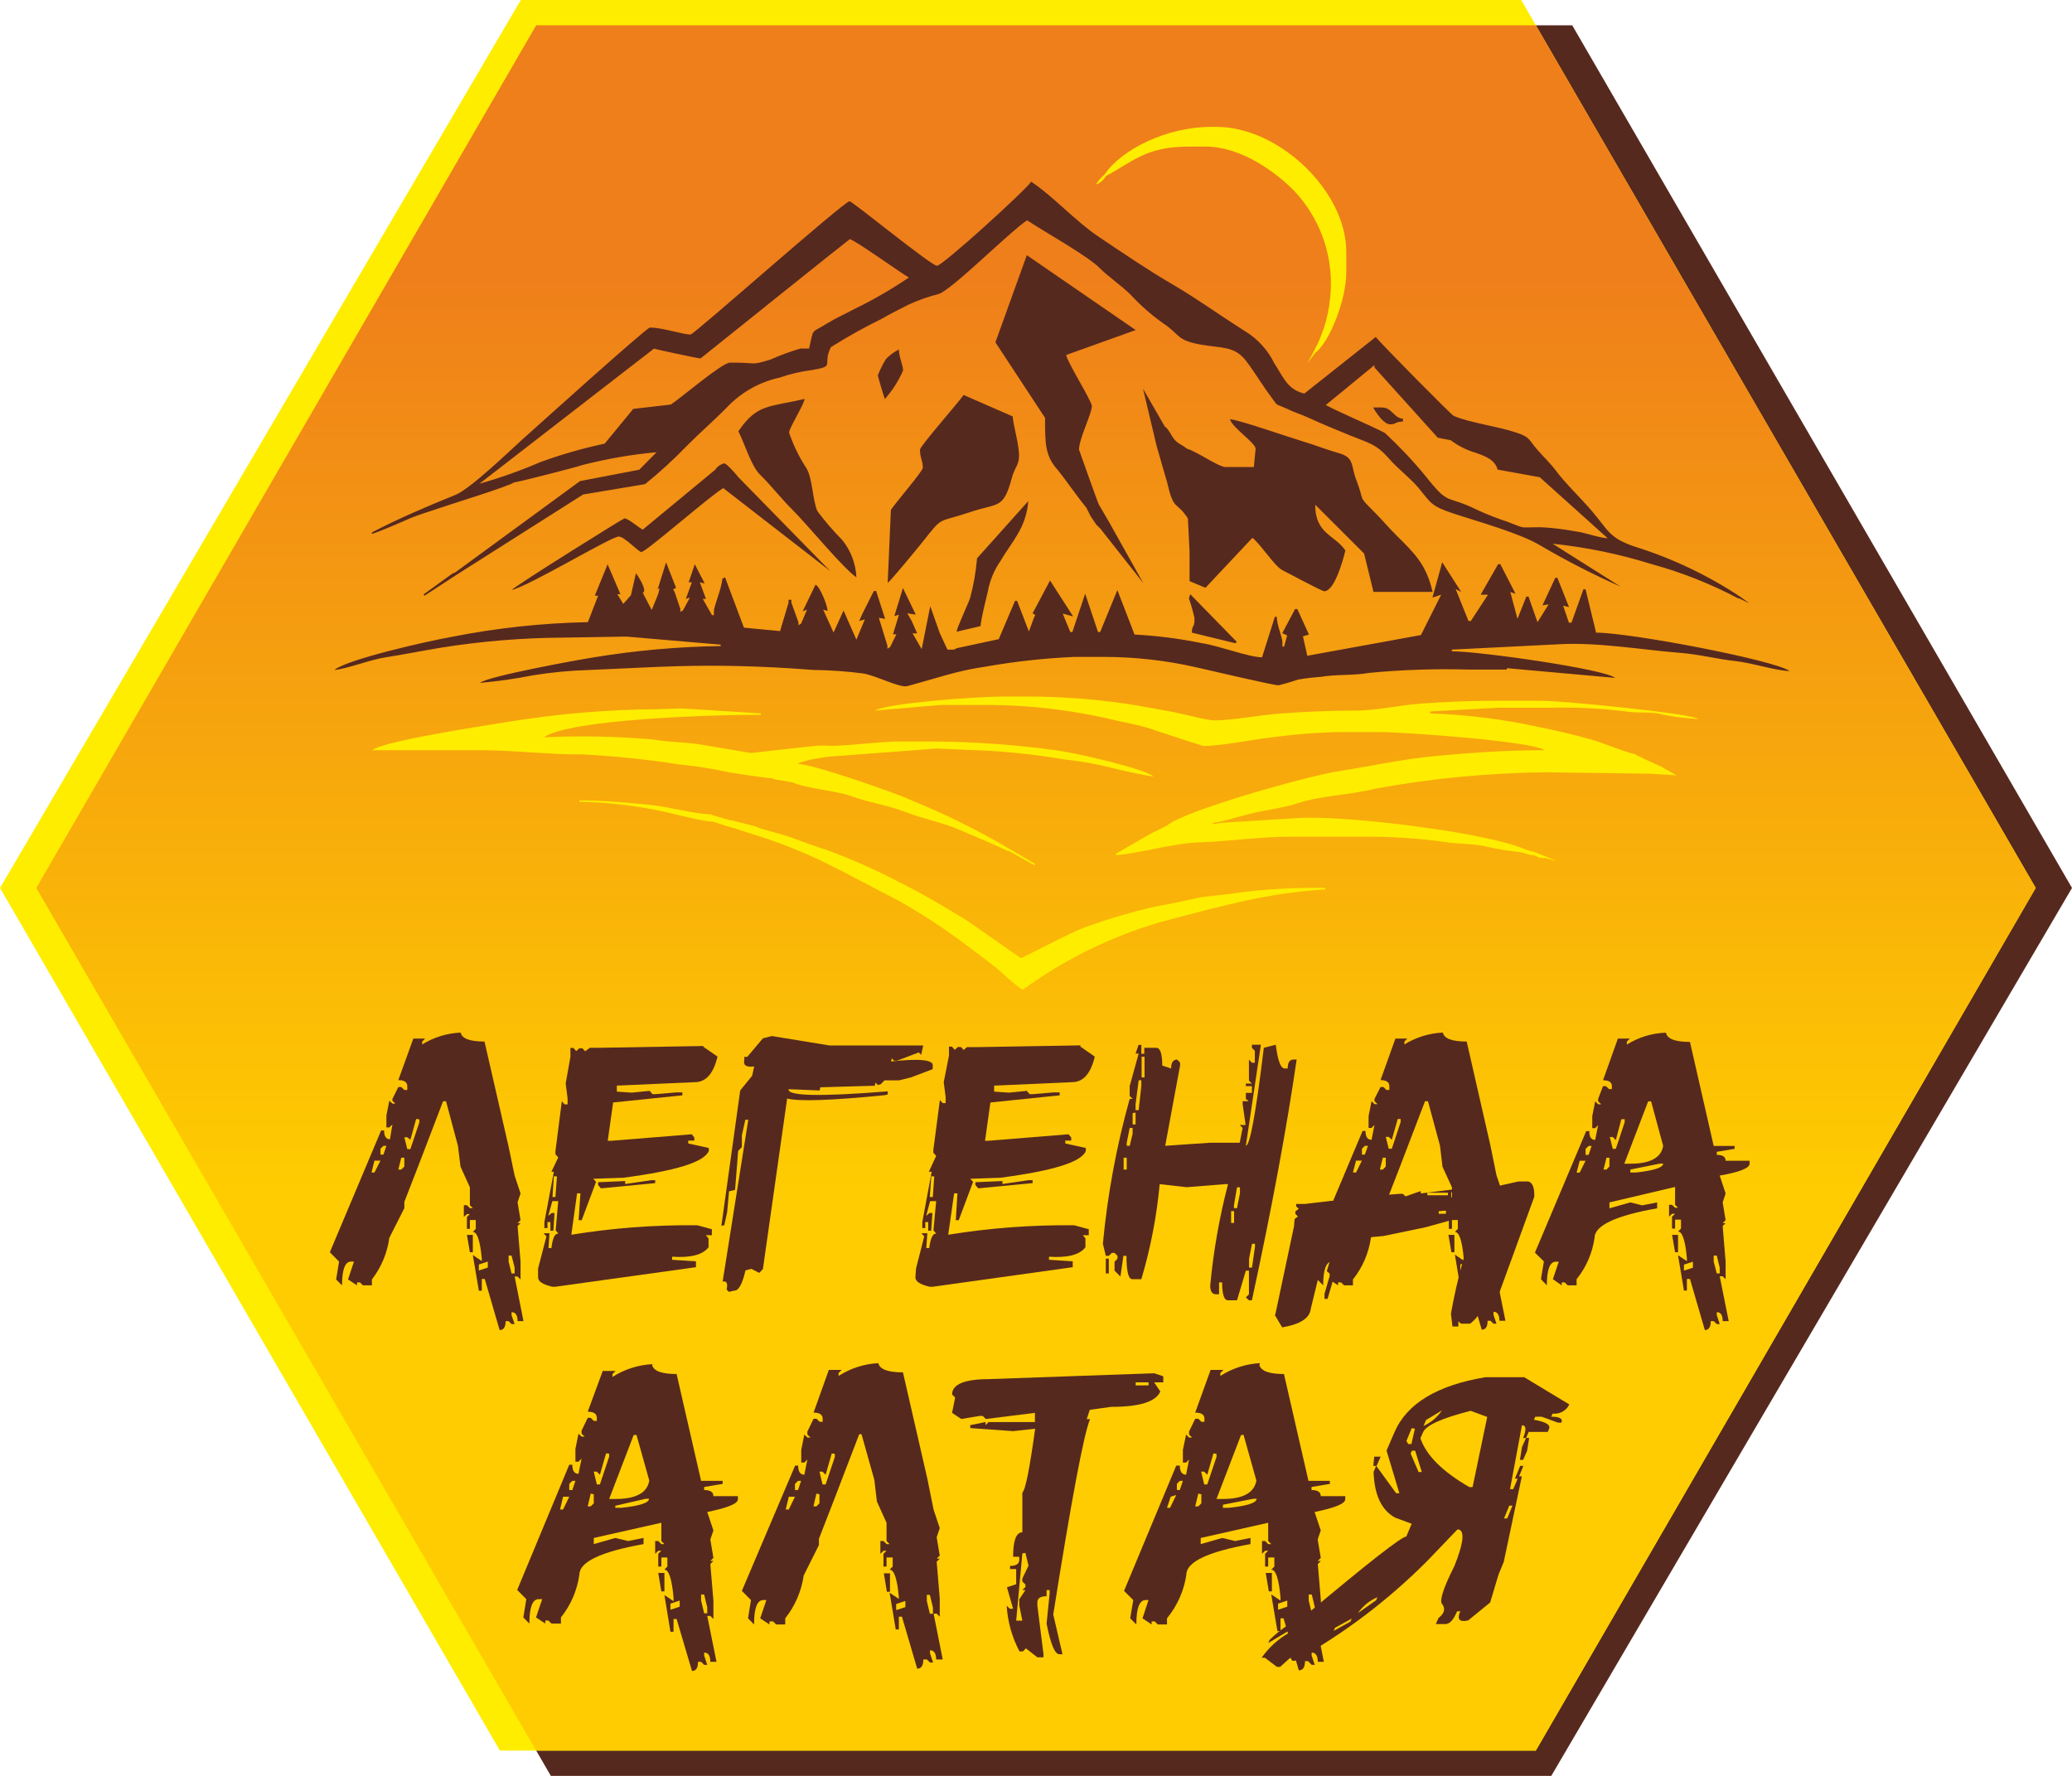 <svg width="126" height="108" viewBox="0 0 126 108" fill="none" xmlns="http://www.w3.org/2000/svg">
<g clip-path="url(#clip0_75_1723)">
<path fill-rule="evenodd" clip-rule="evenodd" d="M32.605 1.539H95.609L126 54L94.33 108.008H33.502L2.207 54L32.605 1.539Z" fill="#56291F"/>
<path fill-rule="evenodd" clip-rule="evenodd" d="M93.395 106.461H30.398L0 54L31.67 0H92.505L123.793 54L93.395 106.461Z" fill="#FFED00"/>
<path fill-rule="evenodd" clip-rule="evenodd" d="M32.605 1.539H93.395L123.793 54L93.395 106.461H32.605L2.207 54L32.605 1.539Z" fill="url(#paint0_linear_75_1723)"/>
<path d="M101.318 62.828C101.396 63.185 101.879 63.364 102.768 63.364L104.211 69.689H105.482V69.868L104.398 70.047V70.233C104.757 70.233 104.936 70.35 104.936 70.591H106.394V70.77C106.394 71.042 105.786 71.282 104.577 71.492L104.936 72.58L104.757 73.124L104.936 74.204L104.757 74.383H104.936L104.757 74.562L104.936 76.722V77.794L104.757 77.616H104.577L105.123 80.343H104.757C104.757 79.978 104.64 79.799 104.398 79.799V79.978L104.577 80.522H104.398L104.211 80.343H104.032C104.032 80.701 103.915 80.887 103.673 80.887L102.768 77.779H102.581V78.486H102.402L102.043 76.341L102.581 76.699V76.52C102.487 75.44 102.3 74.896 102.043 74.896L102.222 74.717V74.173H101.864V74.717H101.676V73.995L101.864 73.816H101.676L101.497 73.995V73.272H101.676L101.864 73.451H102.043L101.864 73.272V72.184L97.871 73.124V73.482L99.142 73.124L99.867 73.303L100.772 73.124V73.482C98.24 73.932 96.971 74.531 96.966 75.277C96.836 76.199 96.459 77.069 95.874 77.794V78.168H95.336L95.149 77.989H94.97V78.168L94.432 77.794L94.79 76.73H94.611C94.245 76.73 94.065 77.212 94.065 78.168L93.706 77.794L93.886 76.714L93.34 76.178L96.459 68.788H96.646C96.646 69.145 96.763 69.324 97.005 69.324L97.184 68.423L97.005 68.609H96.826V67.879L97.005 66.977L97.184 67.156H97.372L97.184 66.977V66.83L97.481 66.053H97.66L97.84 66.231H98.019V66.053C98.019 65.812 97.84 65.695 97.481 65.695L98.385 63.162H99.111L98.931 63.341V63.527C99.634 63.086 100.441 62.837 101.271 62.804L101.318 62.828ZM100.226 66.977L98.775 70.77H99.142C100.351 70.77 101.014 70.412 101.138 69.689L100.405 66.977H100.226ZM98.596 68.065L98.261 69.332L98.073 69.145H97.894L98.073 69.868H98.261L98.799 68.244V68.065H98.596ZM96.607 69.689L96.42 69.868V70.233H96.607L96.787 69.689H96.607ZM97.691 70.404L97.512 71.127H97.691L97.871 70.941V70.404H97.691ZM96.061 70.591L95.874 71.314H96.061L96.42 70.591H96.061ZM99.142 71.127V71.306H99.501C100.592 71.181 101.138 71.003 101.138 70.762H100.951L99.142 71.127ZM101.676 75.098H102.043V76.155H101.864L101.676 75.067V75.098ZM104.211 76.357V76.722L104.398 77.445H104.577V77.087L104.398 76.357H104.211ZM102.402 76.909V77.274L102.948 77.095V76.73L102.402 76.909Z" fill="#56291F"/>
<path d="M42.759 63.651L43.633 64.258C43.375 65.322 42.915 65.812 42.244 65.812L37.511 66.022V66.387L38.407 66.449L39.507 66.34L39.679 66.542H39.858L41.137 66.433H41.496V66.612L37.285 67.047L36.957 69.379H37.136L42.065 68.982L42.221 69.177V69.363H41.854V69.542L43.102 69.814V69.993C42.837 70.669 41.106 71.205 37.901 71.624L36.076 71.687L36.247 71.873L35.374 74.204H35.187L35.296 72.573H35.093L34.742 75.09C37.276 74.678 39.841 74.486 42.408 74.515L43.289 74.756V75.121H42.923L43.087 75.316V75.852C42.736 76.31 41.995 76.504 40.872 76.427V76.613L42.322 76.707V77.064L33.775 78.253H33.596C33.011 78.121 32.722 77.934 32.722 77.686V77.142L33.229 75.191L33.058 74.997H33.416L33.354 75.898H33.533C33.604 75.292 33.744 74.997 33.962 75.02L33.791 74.826L33.947 73.046H33.588L33.339 73.94L33.549 73.769H33.721L33.65 74.849H33.471V74.321H33.292V74.686H33.105V74.321L33.682 71.259H33.533L33.947 70.389L33.775 70.195V70.016L34.165 66.977L34.337 67.164H34.516V66.799L34.399 65.889L34.688 64.273V63.729H34.867L35.039 63.923L35.233 63.752H35.413L35.584 63.931L35.873 63.721H36.419L42.79 63.613L42.759 63.651ZM33.682 71.531L33.596 72.798H33.775L33.869 71.547L33.682 71.531ZM39.663 71.772H39.842V71.951L36.544 72.269L36.372 72.067V71.896L38.018 71.826V72.005L39.671 71.764L39.663 71.772Z" fill="#56291F"/>
<path d="M44.717 78.486C44.958 78.424 45.161 78.012 45.333 77.258L45.699 77.165L46.167 77.414L46.393 77.181L47.867 66.806C48.564 66.993 50.539 66.926 53.794 66.604L53.981 66.558V66.371C49.871 66.698 47.859 66.659 47.961 66.239L49.84 66.317L49.887 66.123L53.193 66.029L53.24 65.835L53.381 65.983L53.56 65.936L53.786 65.703H54.66L55.393 65.524L56.718 65.019V64.833C56.804 64.452 55.938 64.359 54.184 64.553L54.231 64.366L54.371 64.506H54.55L55.876 64.001L56.017 64.149L56.141 63.581H50.448L46.939 63.007L46.393 63.146L45.442 64.273H45.262V64.467C45.184 64.786 45.387 64.918 45.863 64.856L45.738 65.423L45.013 66.317L43.867 74.554L44.046 74.507L44.217 73.73L44.334 72.448L44.701 72.363L44.888 69.993L45.114 69.759V69.044L45.325 68.096H45.504L43.944 77.942C44.186 77.88 44.272 78.043 44.186 78.424L44.327 78.564L44.693 78.478L44.717 78.486Z" fill="#56291F"/>
<path d="M65.702 63.651L66.576 64.258C66.318 65.322 65.858 65.812 65.188 65.812L60.454 66.022V66.387L61.351 66.449L62.442 66.34L62.614 66.542H62.793L64.08 66.433H64.439V66.612L60.228 67.047L59.9 69.379H60.048L64.977 68.982L65.141 69.177V69.363H64.782V69.542L66.03 69.814V69.993C65.772 70.669 64.033 71.205 60.828 71.624L59.003 71.687L59.175 71.873L58.301 74.204H58.122L58.223 72.573H58.021L57.662 75.09C60.196 74.679 62.761 74.486 65.328 74.515L66.209 74.756V75.121H65.85L66.006 75.316V75.852C65.655 76.31 64.922 76.504 63.791 76.427V76.613L65.234 76.707V77.064L56.726 78.253H56.539C55.962 78.121 55.666 77.934 55.666 77.686L55.705 77.142L56.204 75.191L56.032 74.997H56.391L56.328 75.898H56.508C56.586 75.292 56.726 74.997 56.937 75.02L56.765 74.826L56.929 73.046H56.562L56.321 73.94L56.523 73.769H56.703L56.625 74.849H56.445V74.321H56.266V74.686H56.087V74.321L56.656 71.259H56.484L56.929 70.296L56.757 70.101V69.938L57.155 66.9L57.327 67.086H57.506V66.721L57.389 65.812L57.709 64.195V63.651H57.888L58.06 63.846L58.247 63.675H58.434L58.606 63.853L58.793 63.682H59.339L65.702 63.574V63.651ZM56.633 71.531L56.539 72.798H56.726L56.812 71.547L56.633 71.531ZM62.606 71.772H62.793V71.951L59.487 72.269L59.315 72.067V71.896L60.961 71.826V72.005L62.606 71.764V71.772Z" fill="#56291F"/>
<path d="M69.243 63.543H69.406V64.087H69.586V63.721H70.311C70.553 63.721 70.678 64.079 70.678 64.802L71.216 64.98C71.216 64.623 71.341 64.436 71.582 64.436L71.762 64.623V64.802L70.857 69.682L73.579 69.495H75.388L75.567 68.594L75.388 68.415H75.747L75.567 67.148V66.97H75.934L75.762 66.83V66.465H76.129V66.053H75.762V65.897H76.129L75.949 65.711V64.444L76.129 64.631H76.308V63.908L76.129 63.721V63.535H76.675L75.762 69.674C76.012 69.674 76.371 67.692 76.854 63.721L77.579 63.535C77.704 64.499 77.876 64.98 78.125 64.98H78.305C78.305 64.623 78.421 64.436 78.663 64.436H78.85C78.242 68.622 77.335 73.502 76.129 79.077H75.949L75.762 78.898L75.949 78.719V77.274H75.762L75.224 79.077H74.678C74.436 79.077 74.32 78.719 74.32 77.989H74.132V78.712H73.953C73.711 78.712 73.594 78.533 73.594 78.175C73.789 76.096 74.151 74.035 74.678 72.013H74.499L72.159 72.2L70.522 72.013C70.34 73.972 69.967 75.908 69.406 77.794H68.861C68.619 77.794 68.502 77.32 68.502 76.372H68.315L68.135 77.631L67.777 77.274V76.73L67.956 76.551V76.372L67.777 76.194H67.613L67.426 76.372H67.246L67.067 75.642C67.347 72.662 67.892 69.713 68.697 66.83H68.876L68.697 66.651V66.053L69.243 64.071H69.055L69.243 63.527V63.543ZM69.422 64.265V65.524H69.601V64.265H69.422ZM69.243 65.703L69.055 67.148V67.514H69.243L69.406 66.053V65.687L69.243 65.703ZM68.876 67.692V68.384H69.055V67.661L68.876 67.692ZM68.697 68.594L68.517 69.503V69.682H68.697L68.876 68.951V68.594H68.697ZM68.33 70.404V71.127H68.517V70.404H68.33ZM75.224 72.207L75.037 73.295V73.474H75.224L75.403 72.573V72.207H75.224ZM74.865 73.653V74.375H75.045V73.653H74.865ZM76.136 75.642L75.957 76.543V77.087H76.136L76.316 75.821V75.642H76.136ZM67.246 76.543H67.426V77.445H67.246V76.543Z" fill="#56291F"/>
<path d="M24.588 73.109V73.474L23.676 75.277C23.551 76.199 23.185 77.072 22.616 77.81V78.168H22.07L21.89 77.989H21.711V78.168L21.165 77.81L21.524 76.722H21.344C20.986 76.722 20.799 77.204 20.799 78.168L20.44 77.81L20.619 76.722L20.058 76.155L23.177 68.749H23.356C23.356 69.107 23.481 69.285 23.715 69.285L23.863 68.384L23.676 68.563H23.497V67.84L23.676 66.939L23.863 67.117H24.043L23.863 66.939V66.83L24.222 66.107H24.401L24.588 66.286H24.768V66.053C24.768 65.812 24.588 65.687 24.222 65.687L25.134 63.162H25.852L25.672 63.341V63.519C26.377 63.082 27.183 62.833 28.012 62.797C28.09 63.162 28.574 63.341 29.463 63.341L30.913 69.666L31.295 71.492L31.654 72.58L31.475 73.116L31.654 74.204L31.475 74.383H31.654L31.475 74.562L31.654 76.73V77.818L31.475 77.631H31.295L31.833 80.343H31.475C31.475 79.986 31.35 79.799 31.108 79.799V79.986L31.295 80.522H31.108L30.929 80.343H30.749C30.749 80.709 30.625 80.887 30.383 80.887L29.478 77.779H29.299V78.494H29.119L28.753 76.326L29.299 76.691V76.543C29.197 75.456 29.018 74.919 28.753 74.919L28.932 74.733V74.197H28.574V74.733H28.394V74.01L28.574 73.831H28.394L28.207 74.01V73.295H28.394L28.574 73.474H28.753L28.574 73.295V72.207L28.004 70.948L27.848 69.682L27.123 66.97H26.944L25.493 70.762L24.588 73.093V73.109ZM25.306 68.05L24.955 69.316L24.768 69.161H24.588L24.768 69.884H24.955L25.501 68.26V68.073L25.306 68.05ZM23.317 69.682L23.138 69.86V70.218H23.317L23.497 69.682H23.317ZM24.401 70.404L24.222 71.127H24.401L24.588 70.941V70.404H24.401ZM22.771 70.583L22.592 71.306H22.771L23.138 70.583H22.771ZM28.394 75.098H28.753V76.155H28.574L28.394 75.098ZM30.929 76.357V76.722L31.108 77.445H31.295V77.087L31.108 76.357H30.929ZM29.119 76.901V77.266L29.665 77.087V76.722L29.119 76.901Z" fill="#56291F"/>
<path d="M77.509 79.947L77.969 80.724C79.069 80.538 79.646 80.165 79.708 79.597L80.683 75.603H81.049L80.964 76.38L80.683 77.305L80.855 77.453V77.608L80.543 78.688V78.991H80.73L81.79 75.378L84.13 75.168L86.703 74.632L89.113 73.963V73.816H87.491V73.66L90.026 73.443C89.225 75.532 88.625 77.691 88.232 79.893L88.326 80.67H88.684V80.359L88.848 80.499H89.394C89.684 80.284 89.918 80.003 90.078 79.68C90.238 79.358 90.319 79.002 90.314 78.641H90.493L90.361 79.869H90.72L93.301 72.782V72.627C93.301 72.137 93.129 71.85 92.888 71.85H92.342L90.462 72.269L90.299 72.122L90.252 72.425H91.156V72.58C90.548 72.619 90.236 72.728 90.221 72.914L90.049 72.767L88.248 72.813V72.51L89.168 72.332L88.965 72.495V72.65H90.049V72.495H89.519V72.347H89.877V72.192H89.519L86.399 72.58V72.433L85.471 72.759L85.308 72.603H85.128L82.009 72.837L82.172 72.992V73.147H81.884L81.003 73.023L79.357 73.217H78.819V73.365L78.975 73.513L78.772 73.676V73.824L78.928 73.979L78.726 74.134L78.687 74.593L77.548 79.963L77.509 79.947ZM86.781 72.534H88.053V72.689H86.797V72.541L86.781 72.534Z" fill="#56291F"/>
<path d="M84.27 73.109V73.474L83.366 75.277C83.235 76.203 82.858 77.078 82.274 77.81V78.168H81.736L81.549 77.989H81.369V78.168L80.831 77.81L81.19 76.722H81.011C80.644 76.722 80.465 77.204 80.465 78.168L80.106 77.81L80.285 76.722L79.74 76.186L82.859 68.78H83.038C83.038 69.138 83.163 69.316 83.405 69.316L83.584 68.415L83.405 68.594H83.225V67.871L83.405 66.97L83.584 67.148H83.771L83.584 66.97V66.83L83.951 66.107H84.13L84.309 66.286H84.489V66.053C84.489 65.812 84.309 65.687 83.951 65.687L84.855 63.162H85.581L85.401 63.341V63.519C86.106 63.082 86.911 62.833 87.741 62.797C87.819 63.162 88.302 63.341 89.191 63.341L90.634 69.666L91.001 71.469L91.367 72.557L91.18 73.093L91.367 74.181L91.18 74.36H91.367L91.18 74.538L91.367 76.707V77.794L91.18 77.608H91.001L91.546 80.32H91.18C91.18 79.963 91.063 79.776 90.821 79.776V79.963L91.001 80.499H90.821L90.634 80.32H90.462C90.462 80.685 90.345 80.864 90.104 80.864L89.199 77.756H89.012V78.471H88.832L88.474 76.302L89.012 76.668V76.543C88.918 75.456 88.731 74.919 88.474 74.919L88.653 74.733V74.197H88.294V74.733H88.107V74.01L88.294 73.831H88.107L87.928 74.01V73.295H88.107L88.294 73.474H88.474L88.294 73.295V72.207L87.717 70.948L87.569 69.682L86.836 66.97H86.657L85.206 70.762L84.302 73.093L84.27 73.109ZM84.996 68.05L84.637 69.316L84.45 69.138H84.27L84.45 69.86H84.637L85.175 68.236V68.05H84.996ZM82.999 69.682L82.82 69.86V70.218H82.999L83.186 69.682H82.999ZM84.091 70.404L83.912 71.127H84.091L84.27 70.941V70.404H84.091ZM82.461 70.583L82.274 71.306H82.461L82.82 70.583H82.461ZM88.076 75.098H88.443V76.155H88.263L88.076 75.067V75.098ZM90.611 76.357V76.722L90.798 77.445H90.977V77.087L90.798 76.357H90.611ZM88.801 76.901V77.266L89.347 77.087V76.722L88.801 76.901Z" fill="#56291F"/>
<path d="M39.655 83.001C39.733 83.374 40.232 83.561 41.145 83.561L42.634 90.057H43.944V90.243L42.821 90.43V90.617C43.196 90.617 43.383 90.741 43.383 90.99H44.872V91.176C44.872 91.448 44.248 91.697 43.008 91.953L43.383 93.072L43.196 93.624L43.383 94.743L43.196 94.929H43.383L43.196 95.116L43.383 97.346V98.457L43.196 98.271H43.008L43.57 101.061H43.196C43.196 100.688 43.071 100.501 42.821 100.501V100.688L43.008 101.247H42.821L42.634 101.061H42.447C42.447 101.434 42.322 101.62 42.081 101.62L41.145 98.457H40.958V99.234H40.77L40.404 97.004L40.958 97.377V97.136C40.856 96.017 40.669 95.458 40.404 95.458L40.583 95.271V94.719H40.217V95.271H40.029V94.494L40.217 94.308H40.029L39.842 94.494V93.717H40.029L40.217 93.904H40.404L40.217 93.717V92.606L36.107 93.531V93.904L37.417 93.531L38.197 93.717L39.133 93.531V93.904C36.533 94.37 35.233 94.989 35.233 95.761C35.099 96.713 34.711 97.612 34.111 98.364V98.737H33.533L33.346 98.551H33.159V98.737L32.597 98.364L32.972 97.253H32.754C32.379 97.253 32.192 97.742 32.192 98.737L31.826 98.364L32.005 97.253L31.451 96.693L34.617 89.078H34.804C34.804 89.443 34.929 89.63 35.179 89.63L35.366 88.705L35.179 88.891H34.992V88.114L35.179 87.189L35.366 87.368H35.553L35.366 87.189V87.003L35.74 86.226H35.92L36.107 86.412H36.294V86.226C36.294 85.977 36.107 85.853 35.74 85.853L36.653 83.374H37.433L37.245 83.561V83.739C37.972 83.273 38.808 83.005 39.671 82.962L39.655 83.001ZM38.532 87.275L37.043 91.16H37.433C38.673 91.16 39.359 90.787 39.484 90.041L38.704 87.26L38.532 87.275ZM36.855 88.386L36.481 89.684L36.294 89.498H36.107L36.294 90.275H36.481L37.043 88.588V88.402L36.855 88.386ZM34.804 90.057L34.617 90.243V90.617H34.804L34.992 90.057H34.804ZM35.92 90.834L35.74 91.611H35.92L36.107 91.425V90.873L35.92 90.834ZM34.243 91.021L34.056 91.798H34.243L34.617 91.021H34.243ZM37.417 91.572V91.697H37.783C38.907 91.58 39.468 91.394 39.468 91.145H39.281L37.417 91.572ZM40.029 95.66H40.404V96.779H40.217L40.029 95.66ZM42.634 96.965V97.338L42.821 98.115H43.008V97.75L42.821 96.973L42.634 96.965ZM40.77 97.525V97.898L41.332 97.711V97.338L40.77 97.525Z" fill="#56291F"/>
<path d="M49.801 93.585V93.958L48.873 95.815C48.736 96.767 48.349 97.665 47.75 98.418V98.791H47.197L47.009 98.605H46.791V98.791L46.229 98.418L46.604 97.307H46.417C46.042 97.307 45.855 97.797 45.855 98.791L45.489 98.418L45.668 97.307L45.114 96.748L48.351 89.132H48.538C48.538 89.498 48.663 89.684 48.912 89.684L49.099 88.759L48.912 88.946H48.725V88.169L48.912 87.244L49.099 87.423H49.286L49.099 87.244V87.057L49.474 86.28H49.653L49.84 86.467H50.027V86.28C50.027 86.032 49.84 85.907 49.474 85.907L50.402 83.312H51.181L50.994 83.498V83.677C51.718 83.212 52.552 82.944 53.412 82.9C53.495 83.273 53.994 83.46 54.909 83.46L56.399 89.956L56.773 91.813L57.147 92.932L56.96 93.484L57.147 94.603L56.96 94.79H57.147L56.96 94.976L57.147 97.206V98.317L56.96 98.131H56.773L57.327 100.921H56.929C56.929 100.548 56.796 100.361 56.555 100.361V100.548L56.742 101.107H56.555L56.367 100.921H56.149C56.149 101.294 56.024 101.48 55.775 101.48L54.847 98.317H54.66V99.094H54.472L54.098 96.864L54.66 97.237V97.136C54.561 96.017 54.374 95.458 54.098 95.458L54.285 95.271V94.719H53.911V95.271H53.724V94.494L53.911 94.308H53.724L53.537 94.494V93.717H53.724L53.911 93.904H54.098L53.911 93.717V92.606L53.326 91.316L53.17 90.003L52.39 87.221H52.25L50.76 91.106L49.825 93.515L49.801 93.585ZM50.581 88.386L50.207 89.684L50.02 89.498H49.832L50.02 90.275H50.207L50.768 88.604V88.417L50.581 88.386ZM48.53 90.057L48.343 90.243V90.617H48.53L48.717 90.057H48.53ZM49.645 90.834L49.466 91.611H49.645L49.832 91.425V90.873L49.645 90.834ZM47.968 91.021L47.781 91.798H47.968L48.343 91.021H47.968ZM53.747 95.683H54.121V96.802H53.934L53.747 95.683ZM56.36 96.989V97.362L56.547 98.139H56.734V97.773L56.547 96.996L56.36 96.989ZM54.496 97.548V97.921L55.057 97.735V97.362L54.496 97.548Z" fill="#56291F"/>
<path d="M70.186 83.514L70.74 83.7V84.066H70.186L70.561 84.625C70.288 85.247 69.297 85.558 67.574 85.558L66.272 85.736L66.084 86.304H66.287C65.913 87.179 65.167 91.14 64.049 98.185L64.611 100.602H64.423C64.143 100.602 63.893 99.988 63.644 98.745L63.831 96.888V96.701H63.644V97.074C63.269 97.074 63.082 97.198 63.082 97.447V97.634L63.456 100.602V100.789H63.082L62.388 100.245L62.201 100.431H61.998C61.541 99.57 61.275 98.621 61.218 97.649L61.405 97.836H61.608L61.234 96.53L61.795 96.344V95.419H61.421V95.232C61.795 95.232 61.982 95.108 61.982 94.859V94.673H61.608C61.608 93.686 61.795 93.189 62.17 93.189V90.772C62.364 90.601 62.614 89.303 62.949 86.886L61.608 87.034L59.003 86.848V86.669L59.931 86.482V86.669L60.119 86.482H62.934V85.923L59.947 86.296L59.76 86.109H59.573L58.458 86.296L57.896 85.923L58.083 84.99L57.896 84.804C57.896 84.182 58.676 83.871 60.134 83.871L70.186 83.514ZM69.063 84.066V84.252H69.843V84.066H69.063ZM62.17 94.471L61.795 98.558H62.17L61.982 97.634V97.261L62.357 96.701H62.17L62.357 96.515V96.359L62.17 96.18V95.994L62.544 95.217L62.357 94.44L62.17 94.471Z" fill="#56291F"/>
<path d="M76.581 83.001C76.669 83.374 77.169 83.561 78.079 83.561L79.568 90.057H80.87V90.243L79.755 90.43V90.617C80.129 90.617 80.317 90.741 80.317 90.99H81.806V91.176C81.806 91.448 81.182 91.697 79.942 91.953L80.317 93.072L80.129 93.624L80.317 94.743L80.129 94.929H80.324L80.137 95.116L80.324 97.346V98.457L80.137 98.271H79.95L80.504 101.061H80.137C80.137 100.688 80.005 100.501 79.763 100.501V100.688L79.95 101.247H79.763L79.545 101.022H79.357C79.357 101.395 79.233 101.581 78.983 101.581L78.055 98.418H77.868V99.196H77.681L77.306 96.965L77.868 97.338V97.136C77.769 96.017 77.582 95.458 77.306 95.458L77.494 95.271V94.719H77.119V95.271H76.932V94.494L77.119 94.308H76.932L76.745 94.494V93.717H76.932L77.119 93.904H77.306L77.119 93.717V92.606L73.017 93.531V93.904L74.327 93.531L75.107 93.717L76.043 93.531V93.904C73.444 94.37 72.144 94.989 72.144 95.761C72 96.737 71.593 97.655 70.966 98.418V98.791H70.405L70.218 98.605H70.03V98.791L69.477 98.418L69.843 97.307H69.664C69.29 97.307 69.102 97.797 69.102 98.791L68.728 98.418L68.915 97.307L68.354 96.748L71.528 89.132H71.746C71.746 89.498 71.879 89.684 72.128 89.684L72.308 88.759L72.128 88.946H71.933V88.169L72.128 87.244L72.308 87.423H72.495L72.308 87.244V87.057L72.682 86.28H72.869L73.056 86.467H73.243V86.28C73.243 86.032 73.056 85.907 72.682 85.907L73.618 83.312H74.398L74.21 83.498V83.677C74.934 83.212 75.768 82.944 76.628 82.9L76.581 83.001ZM75.466 87.275L73.977 91.16H74.351C75.591 91.16 76.269 90.787 76.402 90.041L75.622 87.26L75.466 87.275ZM73.789 88.386L73.415 89.684L73.228 89.498H73.041L73.228 90.275H73.415L73.977 88.604V88.417L73.789 88.386ZM71.746 90.057L71.567 90.243V90.617H71.746L71.933 90.057H71.746ZM72.869 90.834L72.682 91.611H72.869L73.056 91.425V90.873L72.869 90.834ZM71.192 91.021L70.966 91.697H71.153L71.528 90.92L71.192 91.021ZM74.366 91.572V91.697H74.733C75.856 91.58 76.417 91.394 76.417 91.145H76.23L74.366 91.51V91.572ZM76.971 95.66H77.345V96.779H77.158L76.971 95.66ZM79.584 96.965V97.338L79.771 98.115H79.958V97.75L79.771 96.973L79.584 96.965ZM77.72 97.525V97.898L78.281 97.711V97.338L77.72 97.525Z" fill="#56291F"/>
<path d="M92.669 83.755H90.33C87.398 84.242 85.555 85.356 84.801 87.096L84.317 88.215L85.097 90.811H84.902L83.686 89.14L83.529 89.513C83.576 90.927 84.013 91.844 84.84 92.295L85.846 92.668L85.518 93.445C85.237 93.445 83.181 95.054 79.35 98.271C78.55 98.622 77.823 99.117 77.205 99.732L77.127 99.918L78.421 99.141L78.336 99.328C77.698 99.703 77.148 100.209 76.721 100.812H76.916L77.65 101.371H77.844L78.468 100.812L78.585 100.998H78.765C81.738 99.347 84.461 97.282 86.852 94.867L88.63 93.01C89.09 93.01 89.027 93.787 88.443 95.24C87.819 96.476 87.561 97.23 87.663 97.501C87.92 97.805 87.858 98.1 87.475 98.403L87.312 98.768H87.897C88.154 98.768 88.388 98.519 88.606 97.991H88.801C88.583 98.481 88.747 98.667 89.285 98.543L90.618 97.455L91.125 95.761L91.445 94.984L92.544 89.785H92.35L92.022 90.562H91.827L92.552 86.677C92.807 86.677 92.831 86.936 92.623 87.454H92.802L92.958 87.081H94.12L94.198 86.894C94.307 86.653 94.003 86.467 93.278 86.343L93.363 86.156H93.746L94.751 86.521H94.947C95.056 86.28 94.845 86.156 94.33 86.156L94.416 85.969C94.623 85.994 94.832 85.953 95.014 85.853C95.196 85.752 95.341 85.597 95.43 85.41L92.662 83.739L92.669 83.755ZM89.55 90.438H89.355C87.733 89.505 86.735 88.518 86.376 87.469L86.54 87.096C86.727 86.677 87.686 86.242 89.433 85.799L90.439 86.171L89.55 90.438ZM87.686 85.775C87.406 86.188 87.017 86.515 86.563 86.723L86.719 86.358L87.686 85.775ZM86.041 86.886L85.83 87.819H85.635L85.526 87.632L85.846 86.855L86.041 86.886ZM92.974 87.446H92.802L92.552 88.005L92.428 88.783H92.623L92.864 88.231L92.989 87.454L92.974 87.446ZM86.056 88.223L86.462 89.521H86.267L85.783 88.402L85.861 88.223H86.056ZM83.958 88.588H83.569L83.514 89.148H83.709L83.958 88.588ZM92.638 89.148H92.443L92.123 89.925H92.318L92.638 89.148ZM91.975 91.564L91.656 92.342H91.461L91.78 91.564H91.975ZM83.763 97.136L83.678 97.323L82.578 98.1C82.872 97.671 83.283 97.337 83.763 97.136ZM82.204 98.434L82.118 98.621L81.104 99.18L81.182 98.993L82.204 98.434Z" fill="#56291F"/>
<path fill-rule="evenodd" clip-rule="evenodd" d="M39.936 35.793H40.108L40.022 36.135L39.632 37.098L39.086 36.049C39.39 35.948 38.821 35.047 38.673 34.86L38.368 36.197L37.901 36.725L37.542 36.135H37.729L36.949 34.316L36.169 36.228H36.372L35.748 37.837C32.969 37.891 30.2 38.19 27.474 38.73C25.969 38.994 21.064 40.113 20.338 40.743C21.118 40.673 22.514 40.113 23.497 39.966C24.479 39.818 25.719 39.569 26.85 39.383C29.282 38.995 31.741 38.793 34.204 38.777L38.103 38.715L43.827 39.204V39.29C41.246 39.327 38.67 39.556 36.123 39.974C35.031 40.145 29.619 41.139 29.19 41.528C30.271 41.435 31.346 41.282 32.41 41.069C33.556 40.883 34.713 40.775 35.873 40.743C38.212 40.65 40.646 40.486 43.149 40.486C45.325 40.486 47.485 40.587 49.481 40.743C50.496 40.755 51.509 40.827 52.515 40.96C53.295 41.108 54.511 41.737 55.042 41.737H55.127C55.182 41.737 57.202 41.147 57.467 41.077C58.275 40.842 59.098 40.663 59.931 40.541C61.713 40.228 63.513 40.031 65.32 39.95H67.207C69.068 39.957 70.922 40.168 72.736 40.58C73.516 40.758 77.595 41.714 77.751 41.675C78.172 41.574 78.601 41.442 78.952 41.326C79.406 41.248 79.864 41.194 80.324 41.163C81.26 40.999 82.313 41.093 83.249 40.922C85.257 40.73 87.276 40.663 89.293 40.719H91.632V40.634L98.214 41.225C97.59 40.688 89.955 39.608 88.287 39.608V39.507L94.79 39.181C97.13 39.041 99.961 39.531 102.066 39.694C103.283 39.779 104.406 40.082 105.498 40.199C106.59 40.315 108.009 40.805 108.828 40.805C107.868 40.137 99.15 38.474 97.06 38.474L96.42 35.839H96.288L95.562 37.868H95.406L95.056 36.834L95.414 36.92L94.705 35.14H94.58L93.8 36.811L94.174 36.756L93.496 37.837L92.95 36.282H92.817L92.279 37.635L91.843 36.003L92.162 36.111L91.234 34.309H91.102L90.041 36.166H90.486L89.441 37.767H89.3L88.52 35.824L88.856 35.995L87.702 34.192L87.109 36.344L87.639 36.166L86.407 38.621L79.498 39.88L79.233 38.699L79.599 38.59L78.889 37.036H78.757L77.977 38.505L78.273 38.645L78.086 39.321H77.985V39.064C77.985 38.746 77.649 38.046 77.642 37.51H77.525L76.745 39.974C75.965 39.974 74.109 39.266 73.072 39.111C71.727 38.835 70.364 38.661 68.993 38.59L67.948 35.886L66.903 38.435H66.77L65.991 36.104L65.211 38.435H65.086L64.626 37.316L65.258 37.487L63.854 35.303L62.793 37.3L62.957 37.401L62.879 37.557L62.567 38.404L61.85 36.539H61.725L60.734 38.87L58.169 39.422C58.067 39.476 58.083 39.507 57.911 39.507H57.615L57.147 38.497L56.57 36.865L56.048 39.476L55.689 38.855L55.494 38.52H55.775L55.431 37.743L55.174 37.3L55.689 37.378L54.909 35.762L54.386 37.464L54.667 37.386L54.301 38.575H54.511L54.129 39.352L53.965 39.453V39.266L53.443 37.572L53.825 37.635L53.279 35.94H53.139L52.421 37.37L52.25 37.767L52.593 37.666L52.078 38.901L51.298 37.129L50.69 38.466L50.058 37.075L50.324 37.153C50.324 36.795 49.817 35.599 49.59 35.56L48.811 37.176L49.076 37.075L48.717 37.922L48.553 38.023V37.837L48.124 36.648V36.477H47.953V36.648L47.438 38.38L45.239 38.171L44.186 35.365L44.093 35.109L43.929 35.194C43.874 35.832 43.414 36.857 43.414 37.153V37.409H43.297L42.736 36.422H42.931L42.556 35.412L42.853 35.482L42.252 34.316L41.878 35.412H42.073L41.706 36.422L41.956 36.337L41.535 37.114L41.371 37.215V37.028L41.028 36.01L40.934 35.839L41.114 35.754L40.505 34.2L39.998 35.824L39.936 35.793ZM72.3 36.391C72.434 36.781 72.546 37.178 72.635 37.58V37.751C72.635 38.147 72.479 38.008 72.479 38.474L75.123 39.119L75.209 39.033L72.378 36.135L72.3 36.391ZM59.416 33.951C59.347 34.765 59.206 35.571 58.995 36.36C58.84 36.811 58.216 38.108 58.169 38.419L59.627 38.077C59.666 37.603 59.939 36.523 60.072 35.964C60.195 35.294 60.461 34.658 60.852 34.099C61.514 32.956 62.411 32.109 62.528 30.477L59.416 33.951ZM105.763 36.391L106.387 36.694L105.849 36.306C103.861 34.986 101.694 33.955 99.415 33.244C97.855 32.715 97.808 32.265 96.841 31.122C96.147 30.299 95.212 29.428 94.588 28.589C94.237 28.123 93.886 27.812 93.504 27.369C92.95 26.755 93.09 26.592 92.178 26.297C91.094 25.931 89.308 25.698 88.396 25.287C88.31 25.287 83.857 20.779 83.662 20.492L79.318 23.934C78.273 23.686 78.031 22.909 77.486 22.085C77.098 21.291 76.493 20.622 75.739 20.158C74.242 19.217 72.767 18.145 71.27 17.275C69.773 16.404 68.205 15.332 66.802 14.392C65.398 13.451 64.064 11.952 62.708 11.05C62.333 11.602 57.319 16.163 56.976 16.163C56.633 16.163 51.829 12.239 51.665 12.239C51.322 12.239 42.205 20.344 41.995 20.344C41.535 20.344 40.271 19.925 39.601 19.925H39.515C39.312 19.925 32.418 26.141 31.716 26.771C31.015 27.4 28.597 29.739 27.692 30.097C26.078 30.75 24.089 31.596 22.616 32.381V32.467C22.966 32.381 24.269 31.814 24.69 31.628C25.392 31.309 26.133 31.107 26.873 30.851C27.614 30.594 30.874 29.599 31.264 29.335C31.459 29.335 35.031 28.418 35.428 28.278C36.905 27.901 38.41 27.641 39.928 27.501L38.875 28.566L35.273 29.257L27.669 34.821L27.529 34.868L25.758 36.15L25.813 36.228L27.84 34.907L35.46 30.073L39.226 29.444C40.121 28.72 40.971 27.942 41.769 27.113C42.619 26.258 43.445 25.558 44.295 24.68C45.145 23.818 46.229 23.221 47.415 22.963C48.067 22.736 48.741 22.58 49.427 22.497C50.838 22.248 49.98 22.217 50.526 21.113C51.534 20.479 52.576 19.897 53.646 19.373C54.106 19.101 54.792 18.759 55.268 18.518C55.858 18.25 56.472 18.034 57.1 17.873C57.943 17.57 61.366 14.127 62.458 13.397C63.495 14.089 66.108 15.542 66.849 16.28C67.449 16.878 68.143 17.314 68.775 17.943C69.365 18.582 70.022 19.157 70.732 19.66C71.777 20.352 71.512 20.686 73.025 20.958C74.304 21.183 75.052 21.036 75.747 21.914C76.277 22.59 76.729 23.383 77.252 24.074C77.774 24.766 77.447 24.494 78.242 24.851C78.702 25.077 79.115 25.193 79.568 25.403C80.394 25.784 81.229 26.126 82.087 26.476C83.202 26.934 83.646 26.973 84.426 27.843C84.964 28.48 85.729 29.04 86.267 29.677C87.046 30.633 87.046 30.78 88.388 31.231C89.948 31.744 92.466 32.436 93.699 33.19C95.267 34.109 96.886 34.94 98.549 35.676L94.416 33.065C96.462 33.279 98.481 33.696 100.444 34.309C102.274 34.81 104.042 35.511 105.716 36.399L105.763 36.391ZM55.946 27.346C55.946 27.866 56.118 27.999 56.118 28.449C56.118 28.659 54.394 30.648 54.176 31.014L53.981 35.451C54.192 35.295 55.814 33.322 56.102 32.956C57.389 31.332 56.96 31.83 58.988 31.146C60.711 30.563 61.007 30.998 61.53 29.071C61.733 28.294 62.06 28.294 61.943 27.338C61.865 26.639 61.608 25.784 61.584 25.325L58.598 24.02C58.294 24.471 55.946 27.128 55.946 27.346ZM43.531 28.535L39.086 32.21C38.805 32.063 38.205 31.527 37.971 31.527C37.893 31.527 31.287 35.653 31.124 35.878C32.215 35.622 37.16 32.63 37.628 32.63C37.971 32.63 38.829 33.57 39 33.57C39.289 33.57 43.188 30.143 43.983 29.685L50.487 34.728L44.904 29.024C44.818 28.9 44.178 28.177 44.046 28.177C43.84 28.225 43.658 28.343 43.531 28.511V28.535ZM70.327 27.089L70.498 27.688L70.67 28.286L70.966 29.304C71.395 31.154 71.496 30.4 72.237 31.527L72.339 33.57V35.342L73.306 35.746L76.16 32.708C76.62 33.042 77.486 34.41 77.969 34.666C78.281 34.821 80.387 35.956 80.527 35.956C81.143 35.956 81.658 34.13 81.814 33.477C81.174 32.529 79.966 32.467 79.981 30.695L82.952 33.663L83.522 35.995H87.117C86.727 34.293 85.978 33.617 84.918 32.56C84.411 32.055 84.044 31.604 83.545 31.107C82.547 30.112 82.999 30.54 82.5 29.25C82.118 28.294 82.399 27.828 81.385 27.548C80.66 27.346 79.934 27.05 79.194 26.833C78.453 26.615 75.294 25.512 74.795 25.496C74.928 26.009 76.355 26.934 76.355 27.291L76.246 28.403H74.522C74.109 28.403 72.721 27.424 72.183 27.291C71.933 27.074 71.621 26.988 71.403 26.709C71.184 26.429 71.083 26.11 70.826 25.931L69.508 23.639L70.327 27.089ZM83.584 22.225V22.349L87.436 26.623L88.216 26.771C88.684 27.123 89.212 27.387 89.776 27.548C90.338 27.75 90.915 27.968 91.071 28.558L93.636 29.024L97.762 32.731C97.309 32.731 96.381 32.381 95.781 32.311C95.103 32.184 94.418 32.101 93.73 32.063C92.287 32.063 92.864 32.179 91.663 31.729C91.037 31.523 90.422 31.282 89.823 31.006C87.873 30.042 88.177 30.827 86.703 28.97C85.934 28.035 85.103 27.153 84.216 26.328C83.093 25.753 81.876 25.279 80.621 24.634L83.529 22.248L83.584 22.225ZM49.185 21.199H48.67C48.05 21.382 47.444 21.605 46.853 21.867C45.621 22.24 46.073 22.054 44.646 22.054H44.389C43.913 22.054 41.371 24.23 40.794 24.603L38.509 24.867L36.77 26.981C35.445 27.261 34.142 27.635 32.87 28.1C31.661 28.62 30.418 29.061 29.151 29.421L39.772 21.199C39.874 21.246 42.431 21.797 42.603 21.797C42.603 21.797 51.642 14.547 51.673 14.547C51.914 14.547 54.745 16.575 55.268 16.878C54.213 17.594 53.108 18.233 51.961 18.79C51.384 19.101 50.83 19.342 50.285 19.676C49.286 20.313 49.505 19.862 49.193 21.23L49.185 21.199ZM44.904 26.235C45.301 27.012 45.683 28.372 46.253 28.9C46.916 29.553 47.516 30.338 48.179 30.99C49.115 31.923 51.252 34.542 52.078 35.109C52.041 34.274 51.735 33.472 51.205 32.824C50.665 32.28 50.165 31.698 49.707 31.084C49.411 30.431 49.419 29.133 49.052 28.496C48.606 27.815 48.247 27.082 47.984 26.312C47.984 26.032 48.896 24.61 48.928 24.261C46.783 24.766 46.034 24.548 44.904 26.227V26.235ZM83.506 24.781C83.662 25.077 84.145 25.807 84.535 25.807C84.925 25.807 84.793 25.652 85.315 25.636V25.465C84.738 25.419 84.66 24.781 84.028 24.781H83.506ZM66.817 30.672C66.739 30.524 65.616 27.346 65.616 27.346C65.616 26.677 66.396 25.162 66.396 24.696C66.396 24.385 64.899 22.03 64.837 21.588L69.063 20.072L62.442 15.518L60.532 20.818L63.55 25.411C63.55 26.965 63.55 27.742 64.33 28.589C64.946 29.366 65.46 30.143 66.061 30.874L66.318 31.387L66.661 31.9L66.919 32.156L69.523 35.459L67.433 31.729L66.833 30.703L66.817 30.672ZM53.38 22.823C53.38 22.878 53.77 24.199 53.809 24.268C54.266 23.751 54.64 23.167 54.917 22.536C54.917 22.201 54.675 21.759 54.66 21.253C54.371 21.403 54.108 21.597 53.88 21.828C53.689 22.134 53.527 22.457 53.396 22.792L53.38 22.823Z" fill="#56291F"/>
<path fill-rule="evenodd" clip-rule="evenodd" d="M67.16 10.623C66.955 10.791 66.781 10.993 66.646 11.221C66.903 11.131 67.117 10.948 67.246 10.708C68.868 9.854 69.656 8.913 72.3 8.913H73.306C75.466 8.913 77.595 10.467 78.718 11.625C79.469 12.426 80.051 13.369 80.43 14.398C80.809 15.427 80.978 16.522 80.925 17.617C80.872 18.929 80.52 20.213 79.895 21.37L79.505 22.085L79.981 21.456C80.839 20.834 81.868 18.23 81.868 16.591V15.316C81.868 11.602 77.758 7.717 73.992 7.717H73.649C70.966 7.717 68.198 9.076 67.16 10.623ZM93.098 52.003C93.519 52.003 93.41 52.174 93.784 52.174C94.159 52.174 94.315 52.314 94.635 52.345L93.356 51.832L92.755 51.661C90.805 50.728 82.352 49.594 79.053 49.742L74.265 50.037L73.75 50.122V50.052L74.265 49.951C74.982 49.788 75.825 49.516 76.511 49.376C77.197 49.236 78.188 49.089 78.85 48.871C80.254 48.389 82.087 48.351 83.6 47.97C87.022 47.341 90.492 47.005 93.972 46.967L100.398 47.053L101.957 47.154L101.021 46.625L99.906 46.112L99.735 46.027L99.391 45.856C98.612 45.677 97.489 45.164 96.639 44.939C95.57 44.652 94.767 44.45 93.59 44.216C91.415 43.739 89.201 43.461 86.976 43.385V43.268L91.086 43.043H94.206C95.769 43.001 97.333 43.076 98.885 43.268C99.571 43.385 100.499 43.268 101.092 43.455C101.819 43.602 102.557 43.693 103.299 43.727C102.753 43.377 95.071 42.616 93.714 42.616H90.712C89.316 42.616 87.834 42.686 86.438 42.787C85.042 42.888 83.678 43.222 82.329 43.214C80.769 43.214 79.412 43.284 77.961 43.385C76.682 43.47 74.951 43.812 73.852 43.812C73.391 43.812 71.879 43.393 71.216 43.276C70.436 43.144 69.406 42.934 68.525 42.802C66.547 42.514 64.551 42.366 62.551 42.359H61C59.44 42.359 53.934 42.755 53.201 43.214L57.225 42.872H60.22C62.551 42.892 64.875 43.153 67.153 43.649C68.112 43.898 69.383 44.084 70.272 44.426C70.576 44.535 73.142 45.367 73.173 45.367C74.273 45.367 75.981 45.001 77.275 44.854C78.697 44.657 80.129 44.545 81.564 44.52H83.787C85.565 44.52 93.285 45.102 93.925 45.623C91.585 45.623 89.495 45.778 87.413 45.965C85.331 46.151 83.374 46.594 81.416 46.897C79.459 47.2 71.949 49.322 70.966 50.208L69.937 50.721L67.847 51.925L67.901 52.003C69.414 51.879 71.278 51.288 72.947 51.226C74.811 51.164 76.589 50.884 78.515 50.884H82.882C84.525 50.871 86.167 50.975 87.795 51.195C88.575 51.335 89.402 51.288 90.189 51.443C90.939 51.622 91.7 51.749 92.466 51.824L93.067 51.995L93.098 52.003ZM61.343 51.746L62.903 52.617L62.949 52.539L61.452 51.661C59.502 50.506 57.469 49.498 55.369 48.646C54.511 48.242 49.419 46.455 48.491 46.455L48.662 46.369L49.263 46.198L49.778 46.112L50.292 46.027L56.96 45.522L58.761 45.6C60.749 45.652 62.729 45.846 64.688 46.182C65.622 46.276 66.547 46.437 67.457 46.664C67.979 46.804 69.718 47.185 70.147 47.224C69.578 46.726 65.258 45.747 64.064 45.607C61.712 45.289 59.342 45.118 56.968 45.095H54.394C52.835 45.164 51.057 45.413 50.292 45.343H49.778L48.92 45.429L45.668 45.794L42.72 45.297C41.714 45.118 40.716 45.149 39.71 44.97C37.506 44.78 35.291 44.736 33.081 44.838C34.641 43.75 43.079 43.47 46.268 43.47V43.385L41.472 43.082L40.014 43.129C36.941 43.149 33.875 43.409 30.843 43.906C29.283 44.162 23.278 45.071 22.639 45.623H29.143C31.233 45.623 33.416 45.895 35.382 45.879C37.356 45.981 39.324 46.183 41.277 46.486C42.226 46.579 43.168 46.724 44.1 46.921C44.272 46.975 46.705 47.333 46.931 47.333L47.188 47.418L47.789 47.504L48.218 47.589C48.998 47.947 50.846 48.086 51.751 48.413C52.827 48.809 53.989 48.965 55.065 49.384C56.141 49.804 57.303 50.014 58.348 50.464C59.393 50.915 60.345 51.303 61.319 51.77L61.343 51.746ZM43.274 49.524C42.26 49.524 40.614 49.042 39.421 48.933C38.033 48.809 36.785 48.677 35.233 48.677V48.762C36.67 48.787 38.102 48.93 39.515 49.19C40.552 49.353 42.634 49.967 43.359 49.967L44.139 50.223L44.74 50.394L45.52 50.651C47.145 51.138 48.729 51.756 50.253 52.5C51.813 53.277 53.115 53.992 54.589 54.746C55.977 55.521 57.311 56.388 58.582 57.342C59.229 57.823 59.806 58.251 60.43 58.74C61.054 59.23 61.608 59.836 62.193 60.193C64.686 58.379 67.471 57 70.428 56.114C72.105 55.663 73.547 55.282 75.341 54.863C77.069 54.463 78.827 54.203 80.597 54.086V54C78.772 53.964 76.947 54.068 75.138 54.311C74.312 54.451 73.446 54.466 72.658 54.645C71.871 54.824 71.021 55.002 70.319 55.119C68.818 55.458 67.341 55.894 65.897 56.425C65.273 56.634 62.154 58.266 62.091 58.266C62.029 58.266 58.972 56.059 58.496 55.795C57.217 55.018 56.001 54.295 54.597 53.604C53.235 52.896 51.831 52.271 50.394 51.731C49.614 51.482 48.935 51.234 48.179 50.954C47.422 50.674 46.416 50.488 45.894 50.239L44.521 49.897H44.451L43.25 49.555L43.274 49.524Z" fill="#FFED00"/>
</g>
<defs>
<linearGradient id="paint0_linear_75_1723" x1="76.227" y1="127.969" x2="76.227" y2="16.927" gradientUnits="userSpaceOnUse">
<stop stop-color="#FECC00"/>
<stop offset="0.5" stop-color="#FECC00"/>
<stop offset="1" stop-color="#EF7F1A"/>
</linearGradient>
<clipPath id="clip0_75_1723">
<rect width="126" height="108" fill="white"/>
</clipPath>
</defs>
</svg>
